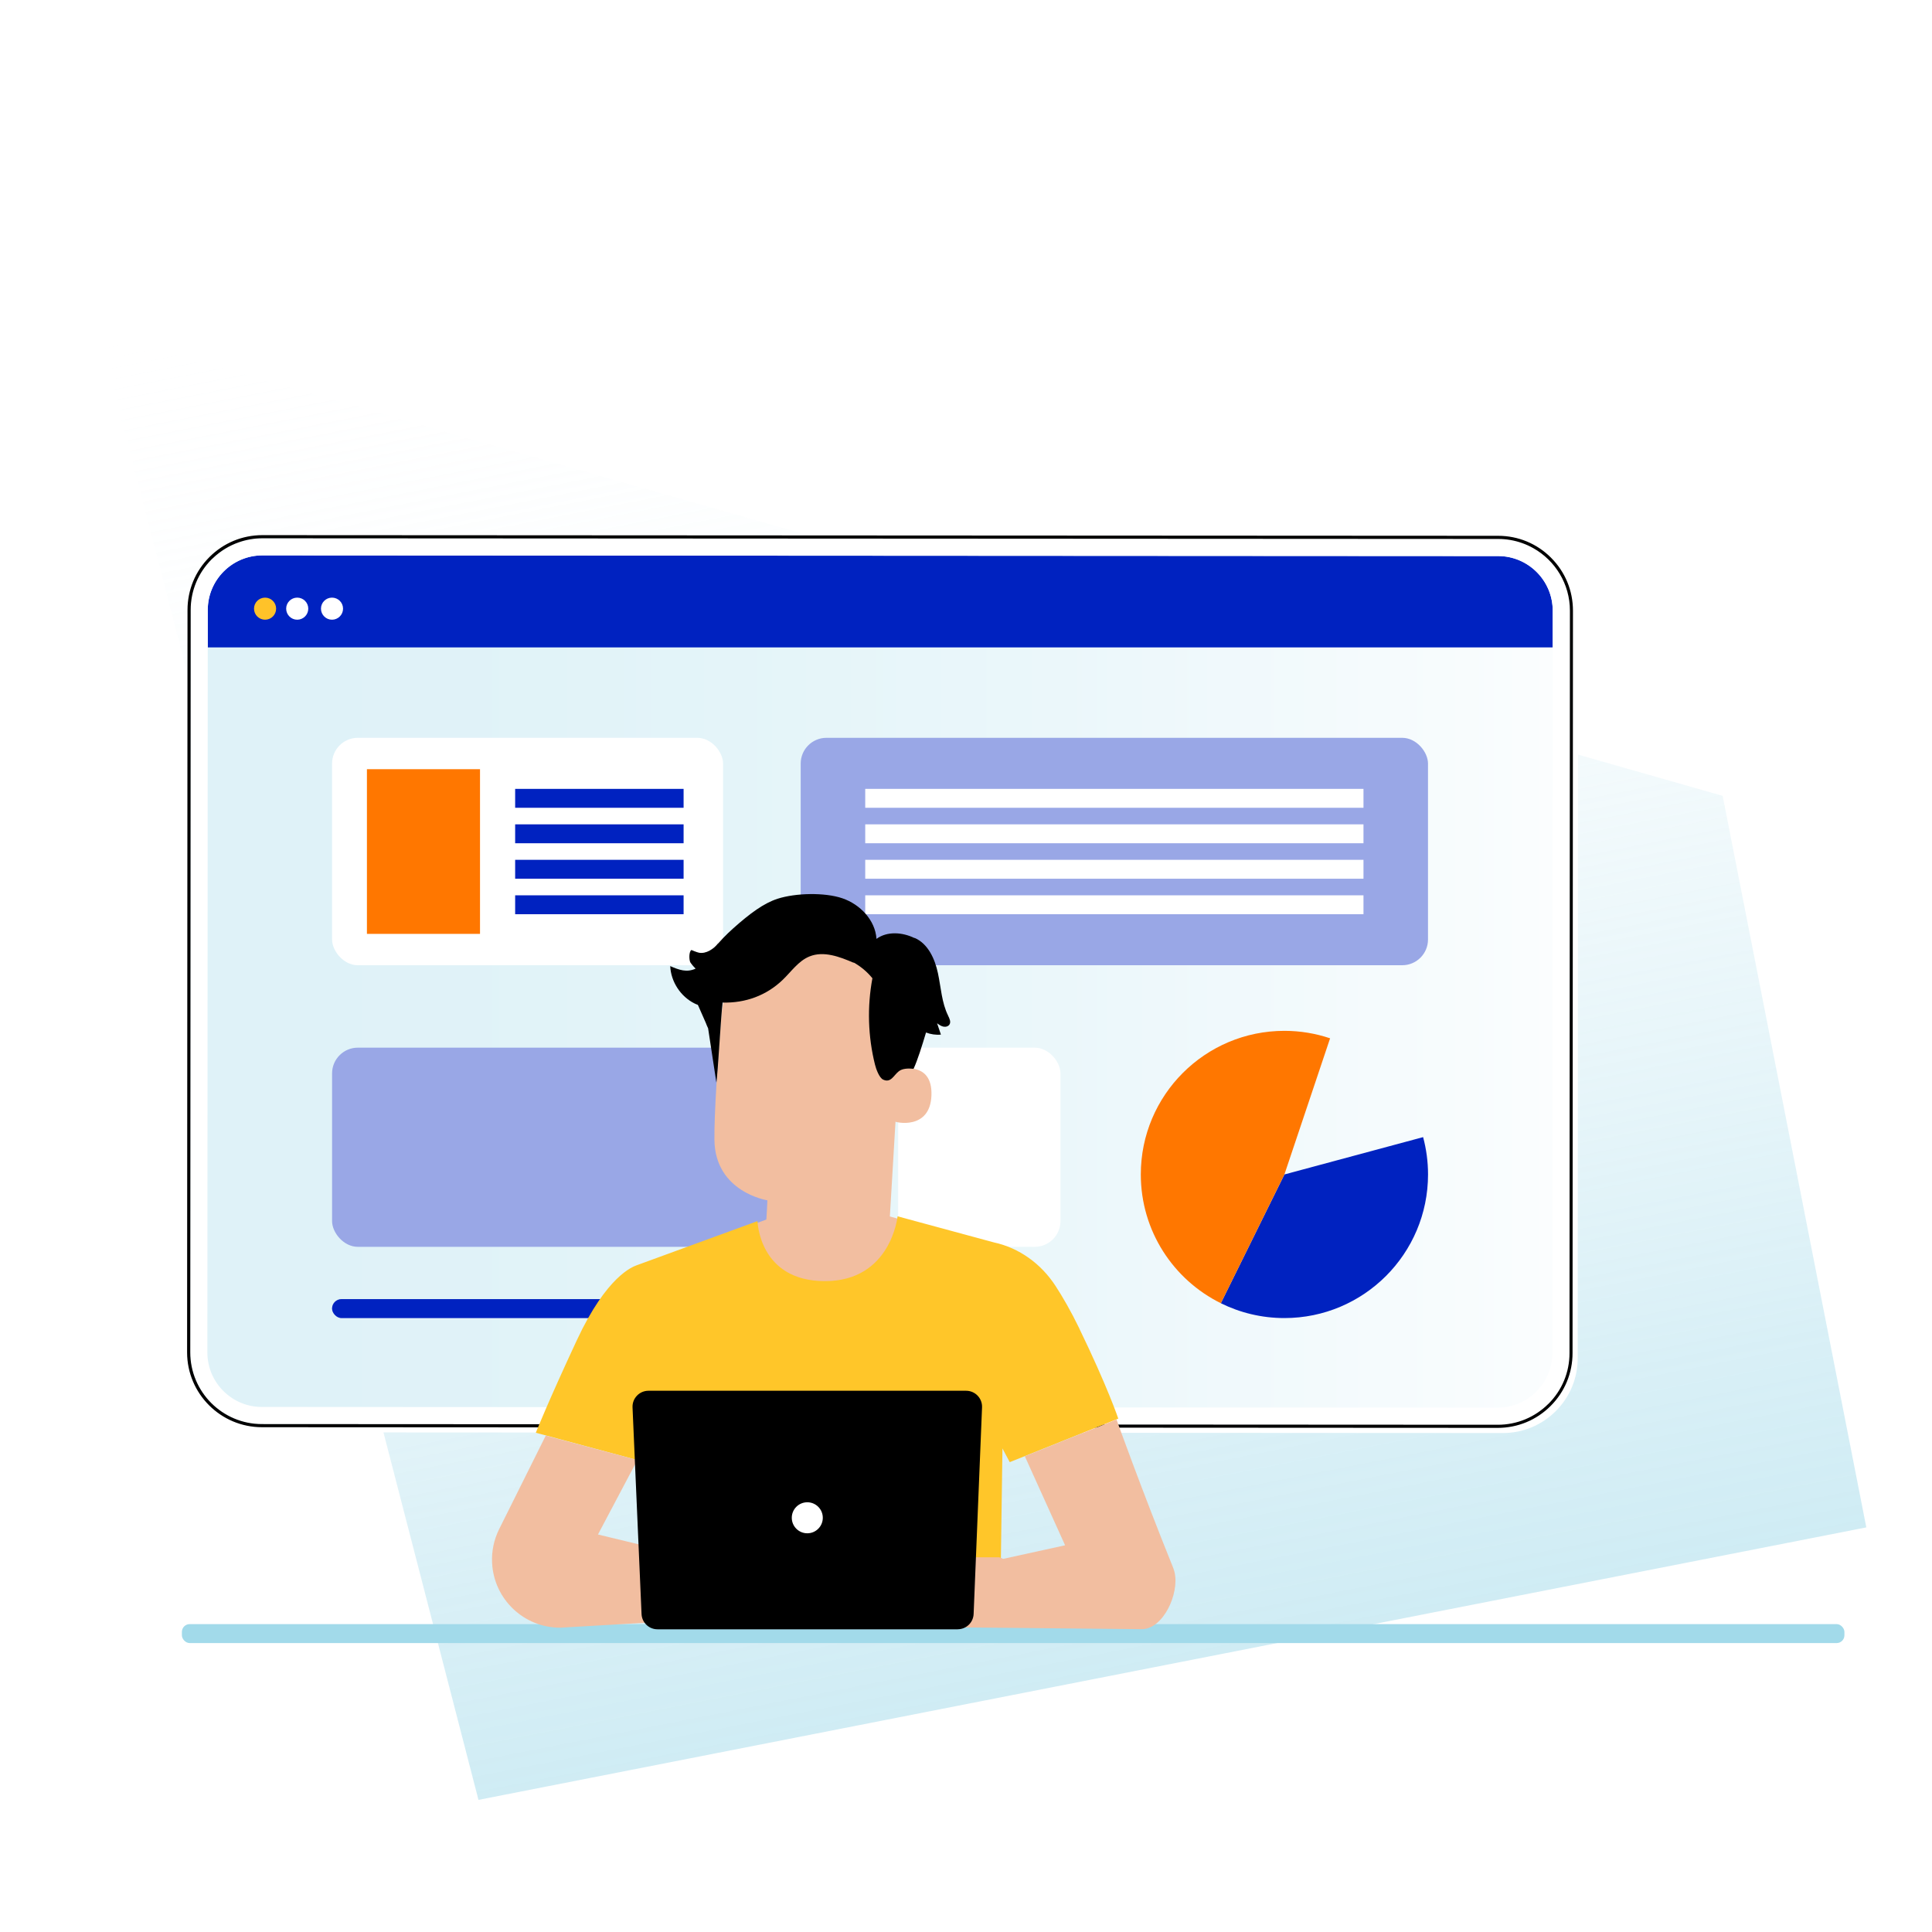<?xml version="1.0" encoding="UTF-8"?>
<svg xmlns="http://www.w3.org/2000/svg" xmlns:xlink="http://www.w3.org/1999/xlink" id="Laag_1" viewBox="0 0 750 750">
  <defs>
    <style>.cls-1{fill:url(#Naamloos_verloop_5);}.cls-2{fill:#0022c0;}.cls-3,.cls-4{fill:#fff;}.cls-5{fill:#f2bea0;}.cls-6{fill:#ffc629;}.cls-7{fill:#ffc19d;}.cls-8{fill:#ffc229;}.cls-9{fill:#f70;}.cls-10{fill:#99a7e6;}.cls-11{fill:#a2daea;}.cls-12{fill:url(#Naamloos_verloop_19);opacity:.51;}.cls-13{opacity:.35;}.cls-4{filter:url(#drop-shadow-6);}</style>
    <linearGradient id="Naamloos_verloop_19" x1="-2975.52" y1="973.37" x2="-2388.44" y2="973.37" gradientTransform="translate(819.93 -2458.14) rotate(-101.11) scale(1 -1)" gradientUnits="userSpaceOnUse">
      <stop offset="0" stop-color="#a2daea"></stop>
      <stop offset=".13" stop-color="#abddec" stop-opacity=".9"></stop>
      <stop offset=".41" stop-color="#c4e7f1" stop-opacity=".63"></stop>
      <stop offset=".81" stop-color="#ebf7fa" stop-opacity=".21"></stop>
      <stop offset="1" stop-color="#fff" stop-opacity="0"></stop>
    </linearGradient>
    <filter id="drop-shadow-6" filterUnits="userSpaceOnUse">
      <feOffset dx="2" dy="2"></feOffset>
      <feGaussianBlur result="blur" stdDeviation="5"></feGaussianBlur>
      <feFlood flood-color="#000" flood-opacity=".4"></feFlood>
      <feComposite in2="blur" operator="in"></feComposite>
      <feComposite in="SourceGraphic"></feComposite>
    </filter>
    <linearGradient id="Naamloos_verloop_5" x1="73.32" y1="381.02" x2="609.94" y2="381.02" gradientUnits="userSpaceOnUse">
      <stop offset="0" stop-color="#a2daea"></stop>
      <stop offset=".2" stop-color="#a6dbeb"></stop>
      <stop offset=".43" stop-color="#b4e1ee"></stop>
      <stop offset=".67" stop-color="#caeaf3"></stop>
      <stop offset=".92" stop-color="#eaf6fa"></stop>
      <stop offset="1" stop-color="#f6fbfd"></stop>
    </linearGradient>
  </defs>
  <polygon class="cls-12" points="724.5 592.93 668.74 308.95 38.55 129.32 185.74 698.71 724.5 592.93"></polygon>
  <rect class="cls-11" x="70.62" y="630.49" width="645.39" height="7.36" rx="3.02" ry="3.02" transform="translate(786.62 1268.33) rotate(-180)"></rect>
  <g>
    <g>
      <g>
        <path class="cls-4" d="m602.13,216.52c-5.48-5.49-12.78-8.52-20.54-8.52l-479.73-.26h-.02c-7.75,0-15.04,3.02-20.53,8.5-5.49,5.48-8.51,12.78-8.52,20.54l-.16,288.2c0,16.02,13.02,29.05,29.03,29.06l479.73.26h.02c7.75,0,15.04-3.02,20.53-8.5,5.49-5.48,8.52-12.78,8.52-20.54l.16-288.2c0-7.76-3.01-15.06-8.5-20.54Z"></path>
        <path class="cls-3" d="m86.7,539.96c4,4,9.32,6.21,14.98,6.21l479.73.26c11.69,0,21.19-9.5,21.2-21.18l.15-273.95H80.65l-.15,273.66c0,5.66,2.2,10.98,6.2,14.99Z"></path>
        <g class="cls-13">
          <rect class="cls-1" x="73.32" y="208.48" width="536.61" height="345.09" rx="28.44" ry="28.44"></rect>
        </g>
        <path class="cls-2" d="m602.76,237.06c0-11.68-9.49-21.19-21.18-21.2l-479.73-.26h-.01c-11.68,0-21.18,9.5-21.19,21.18v14.54s522.1,0,522.1,0v-14.25Z"></path>
        <path class="cls-3" d="m595.23,212.8c-1.41-.8-2.9-1.48-4.45-2.02-2.88-1.01-5.97-1.57-9.19-1.57l-479.73-.26h-.02c-3.14,0-6.2.55-9.09,1.54-3.79,1.31-7.27,3.42-10.23,6.28-.12.11-.24.21-.36.32-5.26,5.26-8.16,12.24-8.16,19.68l-.16,288.2c0,15.35,12.47,27.85,27.82,27.85l479.73.26h.02c7.43,0,14.42-2.89,19.67-8.14,5.26-5.26,8.16-12.25,8.16-19.68l.16-288.2c0-10.4-5.72-19.48-14.19-24.26Zm7.38,312.46c0,11.68-9.51,21.18-21.2,21.18l-479.73-.26c-5.66,0-10.98-2.21-14.98-6.21-4-4-6.2-9.33-6.2-14.99l.15-273.66v-14.54c.01-11.68,9.52-21.18,21.2-21.18h.01l479.73.26c11.68,0,21.18,9.52,21.18,21.2v14.25s-.16,273.95-.16,273.95Z"></path>
        <path d="m602.13,216.52c-5.48-5.49-12.78-8.52-20.54-8.52l-479.73-.26h-.02c-7.75,0-15.04,3.02-20.53,8.5-5.49,5.48-8.51,12.78-8.52,20.54l-.16,288.2c0,16.02,13.02,29.05,29.03,29.06l479.73.26h.02c7.75,0,15.04-3.02,20.53-8.5,5.49-5.48,8.52-12.78,8.52-20.54l.16-288.2c0-7.76-3.01-15.06-8.5-20.54Zm-1.03,328.43c-5.26,5.25-12.24,8.14-19.67,8.14h-.02l-479.73-.26c-15.35,0-27.83-12.51-27.82-27.85l.16-288.2c0-7.44,2.9-14.43,8.16-19.68.11-.11.24-.21.36-.32,2.96-2.86,6.44-4.97,10.23-6.28,2.89-1,5.94-1.54,9.09-1.54h.02l479.73.26c3.22,0,6.31.56,9.19,1.57,1.55.54,3.04,1.22,4.45,2.02,8.47,4.78,14.19,13.87,14.19,24.26l-.16,288.2c0,7.44-2.9,14.43-8.16,19.68Z"></path>
        <path class="cls-8" d="m107.19,236.28c0,2.37-1.92,4.29-4.29,4.29s-4.29-1.92-4.29-4.29,1.92-4.28,4.29-4.28,4.29,1.92,4.29,4.28Z"></path>
        <path class="cls-3" d="m128.88,232c-2.37,0-4.28,1.92-4.28,4.28s1.92,4.29,4.28,4.29,4.29-1.92,4.29-4.29-1.92-4.28-4.29-4.28Z"></path>
        <path class="cls-3" d="m115.38,232c-2.37,0-4.29,1.92-4.29,4.28s1.92,4.29,4.29,4.29,4.29-1.92,4.29-4.29-1.92-4.28-4.29-4.28Z"></path>
      </g>
      <g>
        <rect class="cls-3" x="128.91" y="286.42" width="151.79" height="88.28" rx="10" ry="10"></rect>
        <rect class="cls-2" x="199.98" y="347.56" width="65.39" height="7.34"></rect>
        <rect class="cls-2" x="199.98" y="333.78" width="65.39" height="7.34"></rect>
        <rect class="cls-2" x="199.98" y="320.01" width="65.39" height="7.34"></rect>
        <rect class="cls-2" x="199.98" y="306.24" width="65.39" height="7.34"></rect>
        <rect class="cls-9" x="142.44" y="298.6" width="43.9" height="63.93"></rect>
        <rect class="cls-10" x="310.83" y="286.42" width="243.52" height="88.28" rx="10" ry="10"></rect>
        <rect class="cls-3" x="335.88" y="306.24" width="193.42" height="7.34"></rect>
        <rect class="cls-3" x="335.88" y="320.01" width="193.42" height="7.34"></rect>
        <rect class="cls-3" x="335.88" y="333.78" width="193.42" height="7.34"></rect>
        <rect class="cls-3" x="335.88" y="347.56" width="193.42" height="7.34"></rect>
        <path class="cls-2" d="m498.61,455.92l-24.68,49.99c7.44,3.68,15.81,5.76,24.68,5.76,30.79,0,55.75-24.96,55.75-55.75,0-5.01-.67-9.86-1.91-14.49l-53.83,14.49Z"></path>
        <path class="cls-9" d="m516.34,403.07c-5.57-1.87-11.53-2.9-17.73-2.9-30.79,0-55.75,24.96-55.75,55.75,0,21.93,12.66,40.89,31.07,49.99l24.68-49.99,17.73-52.85Z"></path>
        <g>
          <rect class="cls-10" x="128.91" y="504.32" width="282.76" height="7.34" rx="3.67" ry="3.67"></rect>
          <rect class="cls-2" x="128.91" y="504.32" width="161.55" height="7.34" rx="3.67" ry="3.67"></rect>
        </g>
      </g>
    </g>
    <rect class="cls-10" x="128.91" y="406.7" width="200.14" height="77.32" rx="10" ry="10"></rect>
    <rect class="cls-3" x="348.65" y="406.7" width="63.02" height="77.32" rx="10" ry="10"></rect>
  </g>
  <g>
    <g>
      <path class="cls-5" d="m349.72,400.36l-4.77,80.16c-.81,13.63-4.79,33.49-26.29,31.23h0c-18.5-3.37-22.18-21.38-21.41-34.1.37-6.03.66-11.07.65-11.69,0,0-20.29-3.14-20.56-23.42-.13-9.8,1.24-30.02,2.7-48.29,1.56-19.62,17.96-34.75,37.64-34.77h1.96c21.11,1.21,31.87,19.81,30.07,40.88Z"></path>
      <path class="cls-5" d="m348.08,415.38c.35-.15,13.94-4.14,13.51,9.73-.43,13.87-14.27,10.58-14.28,10.18-.01-.4.77-19.91.77-19.91Z"></path>
      <path d="m368.08,394.32c-2.53-5.08-2.78-10.95-3.97-16.51-1.18-5.56-3.81-11.41-9.01-13.7l-.12.04c-4.65-2.27-10.56-2.73-14.73.32-.46-7.26-6.35-13.4-13.23-15.75-6.88-2.35-18.21-2.06-25.14.17-5.35,1.72-10.69,5.65-17.26,11.51-2.77,2.47-5.35,5.16-7.67,8.04l-7.46,18.4,4.51,10.25c.26.69.54,1.39.88,2.08v-.05s3.22,21.16,3.22,21.16c.71-5.66,1.72-25.43,2.42-31.09,8.79.25,16.97-2.71,23.31-8.8,3.35-3.21,6.1-7.34,10.39-9.09,5.54-2.26,11.77.12,17.27,2.49l-.22-.23c2.83,1.57,5.36,3.68,7.4,6.2-2.07,11.08-1.73,22.62,1.01,33.55.41,1.65,1.62,5.07,3.15,5.79,3.02,1.42,4.08-1.68,6.07-3.22,1.46-1.14,3.52-1.15,5.75-.98,1.56-3.35,3.33-9.07,4.83-14.08,1.83.7,3.82,1,5.78.81-.49-1.47-.98-2.94-1.48-4.4.74.55,1.51,1.1,2.4,1.3.9.2,1.96-.06,2.43-.86.6-1.02-.03-2.3-.55-3.36Z"></path>
      <path d="m278.81,366.24c-1.85,2.17-4.62,4.08-7.43,3.61-.83-.14-2.96-1.06-2.96-1.06-1.02.54-.99,3.94-.37,4.91.63.97,1.99,2.32,1.99,2.32-3.42,1.59-6.39.53-9.86-.98.27,6.06,4.04,11.84,9.48,14.52,1.74.86,3.88,1.39,5.57.44,1.49-.84,2.18-2.58,2.71-4.2,1.95-5.96,3.15-12.16,3.58-18.41l-2.72-1.15Z"></path>
    </g>
    <polygon class="cls-5" points="287.14 477.25 298.76 472.95 343.23 471.64 353.55 474.45 352.19 499.59 328.86 514.47 306.23 514.02 292 501.06 288.84 488.2 287.14 477.25"></polygon>
    <path class="cls-6" d="m419.02,515.76c-3.31-6.82-6.49-12.3-9.31-16.63-5.56-8.53-14.05-14.72-23.96-16.85l-37.31-10.11s-2.54,25.16-28.19,25.16c-25.66,0-26.18-23.3-26.18-23.3l-46.97,17.17c-1.48.58-11.5,4.04-23.15,29.02-11.1,23.79-15.95,35.97-15.95,35.97l44.31,11.91,2.95,40.93-.95,22.84,134.98-.3-.75-26.11.61-43.18,2.83,5.33,42.14-16.9s-4.19-12.44-15.12-34.94Z"></path>
    <path class="cls-5" d="m211.86,557.3l-18.09,36.31c-2.02,4.06-2.97,8.56-2.74,13.09h0c.69,14.1,12.32,25.17,26.43,25.17l51.87-3,2.27-23.66-39.47-9.52,15.29-28.9-35.56-9.48Z"></path>
    <path class="cls-5" d="m433.43,551.05s9.74,27.23,21.98,57.53c.25.61.44,1.24.58,1.89,1.85,8.19-4.39,21.97-12.78,21.97l-70.23-.69v-22.99s40.49-8.88,40.49-8.88l-15.63-34.56,35.58-14.27Z"></path>
    <g>
      <g>
        <path class="cls-7" d="m261.44,603.82h10.15s22.91-8.28,27.62-7.49c4.24.71,19.78,11.03,22.82,13.08.34.23.6.55.74.94h0c.62,1.68-.2,3.55-1.85,4.23l-.32.13.14.46c.17.57.27,1.22.23,1.85-.11,2.18-3.05,2.85-4.16.97l.59,1.04c.24.42.35.91.32,1.39l-.05.94c-.06,1.05-.75,1.96-1.75,2.28h0c-.95.31-1.99.04-2.67-.7-1.97-2.17-6.23-6.51-9.11-6.99-2.56-.43-6.83-.48-9.4-.47-1.31,0-2.48.81-2.96,2.04h0c1.71.12,13.61,6.33,17.83,8.55,1.3.69,2.28,1.93,2.45,3.39.15,1.32-.51,2.7-3.12,2.09-5.6-1.31-15.67-5.94-15.67-5.94,0,0-5.2-1.48-8.56.89-4.73,3.34-6.9,4.57-10.97,3.22-4.07-1.35-7.06-3.28-7.06-3.28l-8.01-.8s-7.58-18.93,2.78-21.83Z"></path>
        <path class="cls-7" d="m291.7,607.69c.02.09,1.63-.43,4.3-.6,2.66-.18,6.44.13,10.21,1.73,3.76,1.61,6.61,4.13,8.31,6.17,1.73,2.05,2.47,3.57,2.55,3.52.02-.01-.14-.4-.51-1.06-.36-.66-.96-1.59-1.8-2.66-1.67-2.12-4.54-4.73-8.38-6.37-3.84-1.64-7.71-1.9-10.4-1.64-1.35.12-2.43.34-3.16.54-.73.19-1.13.34-1.12.37Z"></path>
        <path class="cls-7" d="m294.12,602.13c.03.11,1.66-.69,4.48-.78,2.8-.12,6.74.72,10.42,2.95,3.68,2.24,6.44,5.07,8.4,7.1.93.99,1.7,1.81,2.3,2.45.54.58.86.89.88.87.02-.02-.25-.37-.75-.98-.51-.61-1.25-1.49-2.2-2.54-1.91-2.09-4.65-4.99-8.4-7.27-3.75-2.27-7.8-3.09-10.66-2.89-1.43.09-2.57.35-3.33.61-.38.11-.66.25-.86.33-.19.08-.29.13-.28.15Z"></path>
      </g>
      <g>
        <path class="cls-5" d="m387.86,604.54h-10.15s-22.91-8.28-27.62-7.49c-4.24.71-19.78,11.03-22.82,13.08-.34.23-.6.55-.74.94h0c-.62,1.68.2,3.55,1.85,4.23l.32.13-.14.46c-.17.57-.27,1.22-.23,1.85.11,2.18,3.05,2.85,4.16.97l-.59,1.04c-.24.42-.35.91-.32,1.39l.05.94c.06,1.05.76,1.96,1.76,2.28h0c.95.31,2,.04,2.67-.7,1.97-2.17,6.23-6.51,9.11-6.99,2.56-.43,6.83-.48,9.4-.47,1.31,0,2.48.81,2.96,2.04h0c-1.71.12-13.61,6.33-17.83,8.55-1.3.69-2.28,1.93-2.45,3.39-.15,1.32.51,2.7,3.12,2.09,5.6-1.31,15.67-5.94,15.67-5.94,0,0,5.2-1.48,8.56.89,4.73,3.34,6.9,4.57,10.97,3.22,4.07-1.35,7.06-3.28,7.06-3.28l8.01-.8s7.58-18.93-2.78-21.83Z"></path>
        <path class="cls-7" d="m357.6,608.41c-.02.09-1.63-.43-4.3-.6-2.66-.18-6.44.13-10.21,1.73-3.77,1.61-6.61,4.12-8.31,6.17-1.73,2.05-2.47,3.57-2.55,3.52-.02-.01.14-.4.51-1.06.36-.66.96-1.59,1.8-2.66,1.67-2.12,4.54-4.73,8.38-6.37,3.84-1.64,7.71-1.9,10.4-1.64,1.35.12,2.43.34,3.16.54.73.19,1.13.34,1.12.37Z"></path>
        <path class="cls-7" d="m355.17,602.84c-.03.11-1.66-.69-4.48-.78-2.8-.12-6.74.72-10.42,2.95-3.68,2.24-6.44,5.07-8.4,7.1-.93.99-1.7,1.81-2.3,2.45-.54.58-.86.89-.88.87-.02-.02.25-.37.75-.98s1.25-1.49,2.2-2.54c1.91-2.09,4.65-4.99,8.4-7.27,3.75-2.27,7.8-3.09,10.66-2.89,1.43.09,2.57.35,3.33.61.38.11.66.25.86.33.19.08.29.13.28.15Z"></path>
      </g>
    </g>
    <path d="m371.78,632.49h-116.55c-3.31,0-6.04-2.61-6.18-5.92l-3.5-80.22c-.15-3.52,2.66-6.46,6.18-6.46h123.32c3.52,0,6.32,2.93,6.18,6.44l-3.27,80.22c-.14,3.32-2.86,5.93-6.18,5.93Z"></path>
    <circle class="cls-3" cx="313.39" cy="589.2" r="6.02"></circle>
  </g>
</svg>
